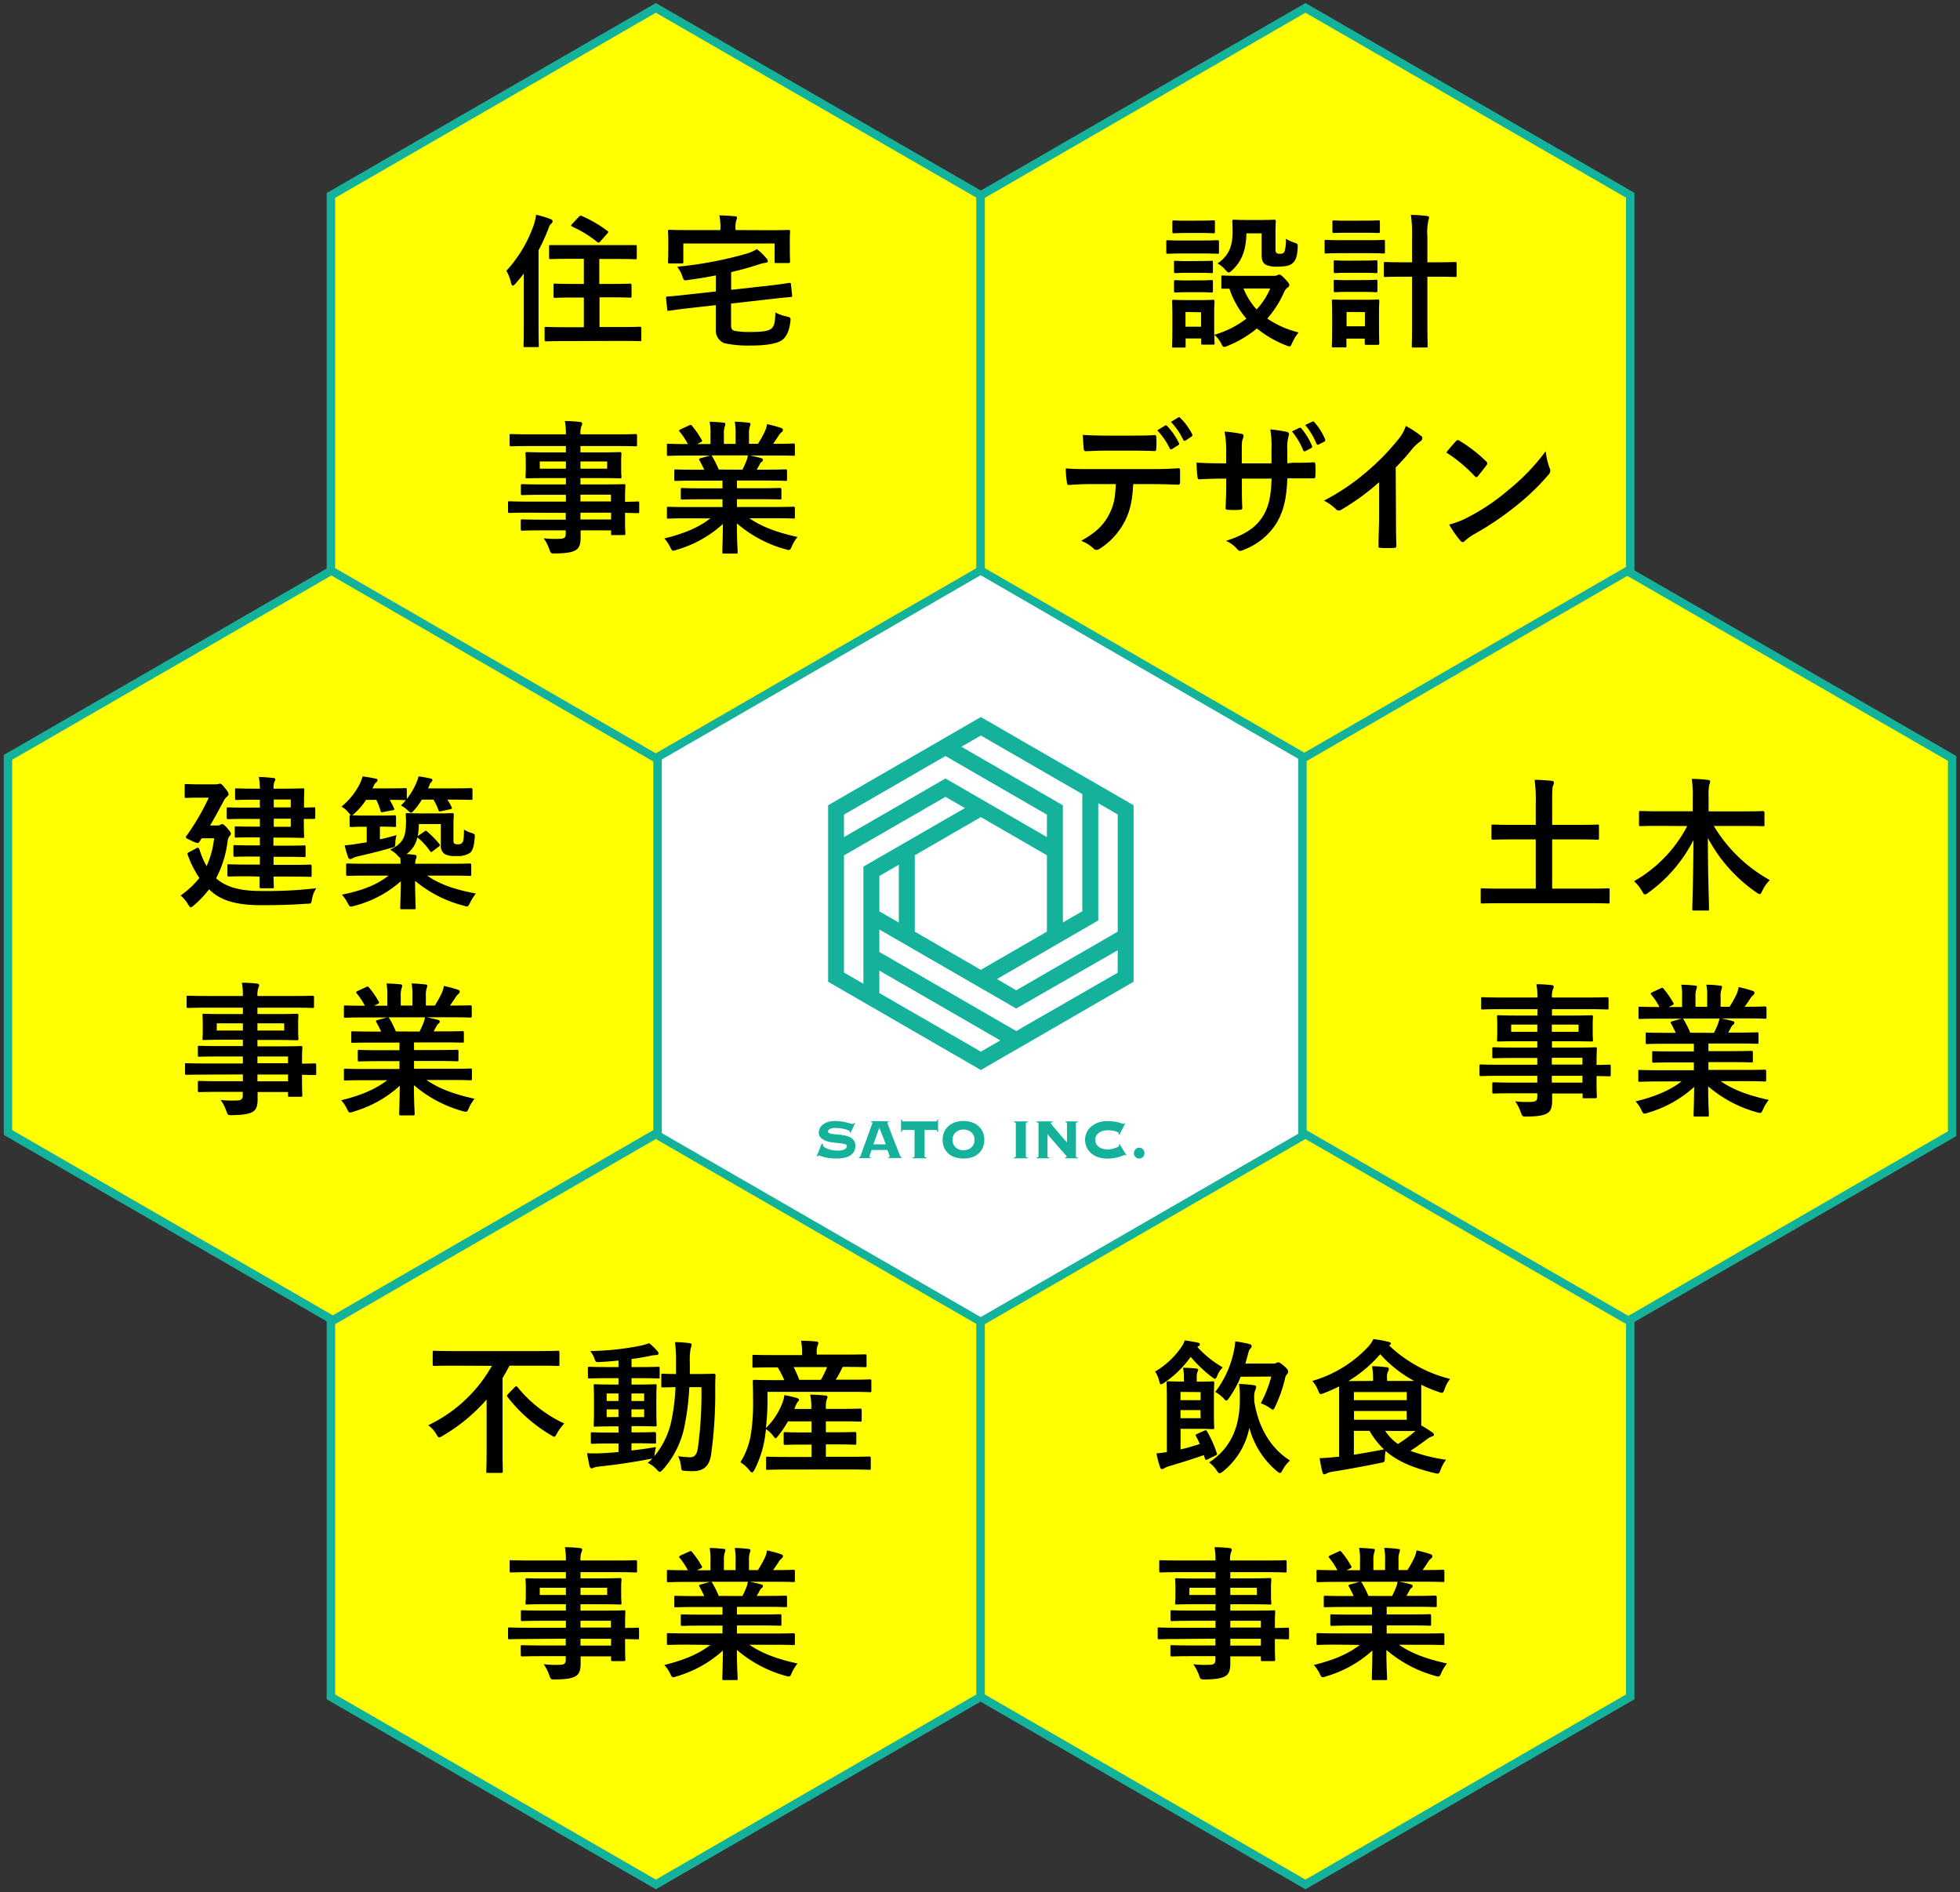 <svg xmlns="http://www.w3.org/2000/svg" width="462" height="446" viewBox="0 0 462 446"><rect x="0" y="0" width="462" height="446" fill="#333333" stroke="none"/><defs><style>.cls-1{fill:#fff;}.cls-2{fill:#ff0;}.cls-3{fill:#15b29b;}.cls-4{fill:none;}</style></defs><g id="レイヤー_2" data-name="レイヤー 2"><g id="テキスト"><rect class="cls-1" x="129.83" y="116.53" width="212.95" height="221.14"/><polygon class="cls-2" points="78.44 134.3 1.88 178.5 1.88 266.91 78.44 311.11 155.01 266.91 155.01 178.46 78.44 134.3"/><path class="cls-3" d="M78.45,312.25.89,267.48V177.93l77.56-44.77L156,177.89v89.59ZM2.87,266.34,78.45,310,154,266.34V179L78.45,135.44,2.87,179.07Z"/><path d="M51.11,207.17C53.32,209,56.35,210,61.62,210a102.45,102.45,0,0,0,12.93-.65,6.79,6.79,0,0,0-1,2.49C73.36,213,73.36,213,72.3,213c-3.4.24-6.32.34-10.71.34-4.18,0-8.64-.51-11.63-3.13a4.94,4.94,0,0,1-.68-.61,24.7,24.7,0,0,1-3.58,3.78c-.37.3-.57.47-.74.47s-.34-.23-.62-.68a8.13,8.13,0,0,0-1.76-2.11A21.83,21.83,0,0,0,47,206.94a24.08,24.08,0,0,1-2.66-5.21c-.23-.54-.23-.65.21-.88l1.67-.89c.57-.3.61-.17.85.41a18.64,18.64,0,0,0,1.63,3.78,22,22,0,0,0,1.77-6.57H47.54l-.54.82c-.14.2-.24.3-.41.3a5,5,0,0,1-1.43-.54c-1-.48-1.36-.61-1.36-.82a.77.77,0,0,1,.2-.4A55.28,55.28,0,0,0,49.21,188H47c-2.21,0-2.89.07-3.09.07s-.38,0-.38-.37V185.2c0-.37,0-.41.38-.41s.88.07,3.09.07h3.71a3.13,3.13,0,0,0,.75-.07,1.89,1.89,0,0,1,.41-.1c.2,0,.44.14,1.12,1s.88,1.15.88,1.46-.13.41-.34.58a3.31,3.31,0,0,0-.91,1.26c-.79,1.43-1.81,3.4-3.1,5.57h1.63a1.35,1.35,0,0,0,.79-.17c.2-.1.27-.17.44-.17s.54.21,1.22,1,.82,1,.82,1.23-.1.4-.38.68a2.47,2.47,0,0,0-.4,1.19A25.08,25.08,0,0,1,50.94,207Zm7.42-.64c-3.23,0-4.36.06-4.56.06s-.37,0-.37-.4v-2.08c0-.37,0-.41.37-.41s1.33.07,4.56.07h2.72v-1.9h-1.5c-3.06,0-4.15.07-4.35.07s-.38,0-.38-.38v-2c0-.34,0-.38.38-.38s1.29.07,4.35.07h1.5v-1.9H59.41c-2.65,0-3.5.07-3.71.07s-.37,0-.37-.38v-1.9c0-.34,0-.38.37-.38s1.06.07,3.71.07h1.84V193H58.19c-3.13,0-4.19.06-4.39.06s-.37,0-.37-.4v-2c0-.34,0-.37.37-.37s1.26.06,4.39.06h3.06v-1.87H60c-3,0-4,.07-4.22.07s-.37,0-.37-.37v-2c0-.34,0-.37.37-.37s1.19.07,4.22.07h1.26a18.74,18.74,0,0,0-.24-2.76,33.16,33.16,0,0,1,3.33.24c.34,0,.55.14.55.34a1.18,1.18,0,0,1-.21.55,3.43,3.43,0,0,0-.2,1.63h2c3.13,0,4.63-.07,4.83-.07.38,0,.41,0,.41.37s-.07,1.23-.07,3.37v.78c1.06,0,2.11-.06,2.28-.06.34,0,.37,0,.37.37v2c0,.34,0,.37-.37.37L71.62,193v.81c0,2.15.07,3.13.07,3.3,0,.34,0,.38-.41.38-.2,0-1.7-.07-4.83-.07h-2v1.9h2.86c3.06,0,4.11-.07,4.32-.07.37,0,.4,0,.4.38v2c0,.34,0,.38-.4.38-.21,0-1.26-.07-4.32-.07H64.48v1.9h4c3.27,0,4.39-.07,4.59-.07s.38,0,.38.41v2.08c0,.37,0,.4-.38.4s-1.32-.06-4.59-.06h-4c0,1.49.07,2.21.07,2.34,0,.38,0,.41-.38.41H61.59c-.38,0-.41,0-.41-.41,0-.06,0-.85,0-2.34Zm6-18.1v1.87h4v-1.87Zm4,4.53h-4v1.9h4Z"/><path d="M82.4,192.48c0-.31,0-.37.34-.37a2.66,2.66,0,0,1-.61-.62,5.93,5.93,0,0,0-1.63-1.39,16.57,16.57,0,0,0,4.39-5.51,9.29,9.29,0,0,0,.57-1.6,29.85,29.85,0,0,1,3,.51c.34,0,.51.14.51.41s-.1.31-.31.48a1.92,1.92,0,0,0-.54.78c-.1.24-.24.44-.34.64h3.74c2.86,0,3.74-.06,4-.06s.37,0,.37.4v2.15a16.12,16.12,0,0,0,2.18-3.64,9.58,9.58,0,0,0,.58-1.67,22.78,22.78,0,0,1,2.75.48c.38.06.51.13.51.37a.6.6,0,0,1-.24.48,1.66,1.66,0,0,0-.47.85l-.31.64h5.2c3.47,0,4.7-.06,4.9-.06s.38,0,.38.4v2c0,.34,0,.37-.38.37s-1.43-.06-4.9-.06h-.64a11.93,11.93,0,0,1,1,1.77c.14.3.11.4-.34.51l-2.1.44c-.48.1-.55.07-.68-.27a12.41,12.41,0,0,0-1.16-2.45H99.44A17.34,17.34,0,0,1,97.57,191c-.34.37-.51.54-.68.54s-.41-.2-.85-.61a6.3,6.3,0,0,0-1.53-1.09c.41-.4.78-.81,1.16-1.26H95.5c-.21,0-1.06-.06-3.64-.06.37.61.68,1.26,1,1.94.17.34.1.44-.34.51l-2.11.4c-.51.11-.61.11-.71-.27a14.93,14.93,0,0,0-1-2.58H86.28a15.21,15.21,0,0,1-2.62,3.09,2.48,2.48,0,0,1-.68.55c.37,0,1.23.06,3.1.06h3.64c2.31,0,3.06-.06,3.26-.06s.37,0,.37.37v2c0,.34,0,.37-.37.37s-1-.07-3.26-.07h-.17v3c1.22-.27,2.51-.61,3.91-1a9.1,9.1,0,0,0-.28,1.67c0,1.12,0,1.12-1.08,1.36-2.79.81-5.21,1.39-7.86,2a3.92,3.92,0,0,0-1.12.41,1.07,1.07,0,0,1-.58.2c-.21,0-.38-.13-.48-.44a19.73,19.73,0,0,1-.81-2.79c1.12-.1,2-.2,3.19-.41l2-.3v-3.68h-.34c-2.35,0-3.07.07-3.27.07-.37,0-.41,0-.41-.37ZM100,196c.17-.13.27-.2.37-.2s.17.07.34.2a22.81,22.81,0,0,1,2.83,2.89c.24.31.2.38-.17.68L102,200.61c-.17.13-.27.2-.38.2s-.13-.07-.27-.24a15.58,15.58,0,0,0-2.72-3,.49.49,0,0,1-.24-.27,6.46,6.46,0,0,1-2.58,4c.64,0,1.26.11,1.9.17.31,0,.48.21.48.41a1.66,1.66,0,0,1-.17.61,3.27,3.27,0,0,0-.14,1.09h8.47c3.1,0,4.15-.07,4.35-.07s.38,0,.38.34v2.21c0,.34,0,.38-.38.38s-1.25-.07-4.35-.07H100.7c2.82,2,6.39,3.27,11.46,4.22a13.09,13.09,0,0,0-1.36,2.18c-.51,1-.51,1-1.53.68a29,29,0,0,1-11.43-5.85c0,3.43.14,5.74.14,6.32,0,.34,0,.38-.37.38H94.68c-.31,0-.34,0-.34-.38,0-.58.1-2.72.14-6.22a26.42,26.42,0,0,1-11,5.81c-1,.28-1,.28-1.56-.71a8.88,8.88,0,0,0-1.33-1.94c4.9-1,8.16-2.28,11-4.49H86.31c-3.09,0-4.15.07-4.35.07s-.37,0-.37-.38v-2.21c0-.3,0-.34.37-.34s1.26.07,4.35.07h8.1a10.06,10.06,0,0,0-.07-1.43c-.17,0-.34-.23-.68-.57a5.12,5.12,0,0,0-1.73-1.3c3.09-1.56,3.77-2.85,3.77-6.83,0-.75-.07-1.19-.07-1.43s0-.38.38-.38.95.07,3.33.07h3.84c2.42,0,3.17-.07,3.4-.07s.38,0,.38.38-.07,1-.07,2.55v3c0,.74,0,1.08.17,1.22s.41.2.89.2a1.18,1.18,0,0,0,1.08-.47c.21-.27.31-.89.34-3a6.93,6.93,0,0,0,1.74.78c.88.31.85.34.78,1.19-.14,1.74-.37,2.76-1,3.44a4.88,4.88,0,0,1-3.3.81,5.06,5.06,0,0,1-2.76-.44,2.35,2.35,0,0,1-.92-2.14v-4.93H98.73a18.24,18.24,0,0,1-.27,2.89,2,2,0,0,1,.27-.24Z"/><path d="M48.13,253.27c-3,0-4,.06-4.18.06s-.34,0-.34-.37v-2c0-.34,0-.37.34-.37s1.22.06,4.18.06h9.12V249H51.64c-3.3,0-4.42.06-4.63.06s-.37,0-.37-.34v-1.87c0-.34,0-.37.37-.37s1.33.07,4.63.07h5.61v-1.5H52.86c-3.33,0-4.52.07-4.73.07-.37,0-.4,0-.4-.41,0-.2.06-.65.06-1.77v-1.84c0-1.12-.06-1.56-.06-1.76,0-.38,0-.41.4-.41.21,0,1.4.07,4.73.07h4.39v-1.5H48.68c-3.06,0-4.12.07-4.32.07s-.38,0-.38-.38v-2.14c0-.34,0-.37.38-.37s1.26.06,4.32.06h8.57a16.14,16.14,0,0,0-.24-3.12c1.26,0,2.35.06,3.54.2.3,0,.54.17.54.37a1.31,1.31,0,0,1-.2.65,5.1,5.1,0,0,0-.21,1.9h8.64c3.06,0,4.12-.06,4.32-.06s.38,0,.38.37v2.14c0,.34,0,.38-.38.38s-1.26-.07-4.32-.07H60.68V239h4.53c3.33,0,4.52-.07,4.76-.07s.37,0,.37.41c0,.2-.06.64-.06,1.76V243c0,1.12.06,1.57.06,1.77,0,.37,0,.41-.37.41s-1.43-.07-4.76-.07H60.68v1.5h5.51c3.34,0,4.53-.07,4.7-.07.34,0,.37,0,.37.37s-.07,1-.07,3v.78c2,0,2.79-.06,3-.06s.34,0,.34.37v2c0,.34,0,.37-.34.37s-1,0-3-.06V255c0,2,.07,2.93.07,3.13s0,.37-.37.37H68.27c-.34,0-.38,0-.38-.37v-.75H60.72c0,.61,0,1.19,0,1.7,0,1.57-.3,2.49-1.22,3s-2.35.71-4.8.75c-1,0-1,0-1.36-1a10.87,10.87,0,0,0-1.32-2.58,23.1,23.1,0,0,0,3.43.13c1.46,0,1.77-.27,1.77-1.26v-.78H51.67c-3.33,0-4.45.07-4.66.07s-.37,0-.37-.41v-1.83c0-.38,0-.41.37-.41s1.33.07,4.66.07h5.58v-1.6Zm9.12-10.38v-1.7H51.09v1.7Zm9.73-1.7h-6.3v1.7H67ZM60.68,249v1.59h7.21V249Zm7.21,5.85v-1.6H60.68v1.6Z"/><path d="M85.76,254.59c-3.06,0-4.08.07-4.29.07-.37,0-.41,0-.41-.37v-2c0-.37,0-.41.41-.41.21,0,1.23.07,4.29.07h8.4V250.1h-4.8c-3.3,0-4.49.07-4.69.07s-.34,0-.34-.37v-1.94c0-.38,0-.41.34-.41s1.39.07,4.69.07h4.8v-1.8h-6.4c-3.26,0-4.35.06-4.55.06-.38,0-.41,0-.41-.34v-2c0-.34,0-.38.41-.38.2,0,1.29.07,4.55.07h2.08c-.38-.82-.72-1.5-1.09-2.14-.17-.31-.2-.44.24-.58l2.21-.61H85.76c-3.06,0-4.08.07-4.29.07-.37,0-.41,0-.41-.38v-2.11c0-.37,0-.4.41-.4.21,0,1.23.06,4.29.06H86a15.7,15.7,0,0,0-1.93-2.92c-.21-.24-.14-.38.27-.58l2-.92c.34-.17.44-.13.65.14a20.78,20.78,0,0,1,2.28,3.3c.17.3.17.34-.28.58l-.81.4H91.3V234.8a13.6,13.6,0,0,0-.2-3c1.05,0,2.38.1,3.3.2.27,0,.4.14.4.31a1.79,1.79,0,0,1-.13.58,5.31,5.31,0,0,0-.21,1.87V237h2.76v-2.21a13.1,13.1,0,0,0-.21-3,30.63,30.63,0,0,1,3.27.24c.31,0,.44.13.44.3a1.83,1.83,0,0,1-.13.55,5.07,5.07,0,0,0-.21,1.87V237h2.11a24.06,24.06,0,0,0,1.56-2.79,6.26,6.26,0,0,0,.58-1.83,30.42,30.42,0,0,1,3.3.88c.31.1.44.27.44.44a.68.68,0,0,1-.34.58,3.85,3.85,0,0,0-.57.65c-.45.71-.92,1.39-1.4,2.07h.48c3.06,0,4.08-.06,4.28-.06s.38,0,.38.4v2.11c0,.34,0,.38-.38.38s-1.22-.07-4.28-.07h-6c.88.17,1.66.34,2.68.61.27.07.44.2.44.41a.59.59,0,0,1-.37.51,2.37,2.37,0,0,0-.48.71l-.61,1.09h2.21c3.27,0,4.36-.07,4.56-.07s.37,0,.37.38v2c0,.31,0,.34-.37.34s-1.29-.06-4.56-.06H97.59v1.8H103c3.33,0,4.49-.07,4.69-.07s.38,0,.38.41v1.94c0,.34,0,.37-.38.37s-1.36-.07-4.69-.07H97.59v1.84h9c3.06,0,4.08-.07,4.28-.07s.38,0,.38.41v2c0,.34,0,.37-.38.37s-1.22-.07-4.28-.07h-6.06c2.86,2,6.43,3.34,11.33,4.42a9.92,9.92,0,0,0-1.33,2.18c-.27.65-.41.89-.74.89a3.76,3.76,0,0,1-.79-.17,29.87,29.87,0,0,1-11.43-6.09c0,4,.17,6.15.17,6.73,0,.34,0,.38-.37.38H94.43c-.31,0-.34,0-.34-.38,0-.58.1-2.55.14-6.6A27.59,27.59,0,0,1,83.31,262a2.58,2.58,0,0,1-.78.21c-.31,0-.45-.24-.75-.89a8.15,8.15,0,0,0-1.36-2c4.52-1.12,8-2.52,10.85-4.73Zm13.13-11.46c.3-.58.57-1.16.91-2a6.63,6.63,0,0,0,.38-1.36H91.5c.11,0,.17.13.28.27a21.76,21.76,0,0,1,1.53,3.06Z"/><polygon class="cls-2" points="154.59 1.86 78.02 46.07 78.02 134.47 154.59 178.68 231.15 134.47 231.15 46.02 154.59 1.86"/><path class="cls-3" d="M154.59,179.82,77,135V45.5L154.59.72l77.55,44.73V135ZM79,133.9l75.58,43.64,75.57-43.64V46.59L154.59,3,79,46.64Z"/><path d="M123.47,64.47c-.61.81-1.29,1.63-2,2.41-.27.31-.48.45-.61.45s-.24-.17-.38-.58a10.08,10.08,0,0,0-1.12-2.93A30.9,30.9,0,0,0,125.82,53a11,11,0,0,0,.54-2.38,22.31,22.31,0,0,1,3.37,1c.38.17.51.27.51.51a.68.68,0,0,1-.34.61c-.24.17-.41.48-.71,1.36A46.58,46.58,0,0,1,126.94,59V76.27c0,3.33.07,5,.07,5.17,0,.34,0,.37-.34.37h-2.92c-.31,0-.34,0-.34-.37s.06-1.84.06-5.17Zm10,15.92c-3.33,0-4.52.06-4.72.06s-.38,0-.38-.4V77.43c0-.34,0-.38.38-.38s1.39.07,4.72.07h4.15v-7h-2.28c-3.16,0-4.25.07-4.45.07-.38,0-.41,0-.41-.38V67.22c0-.34,0-.37.41-.37.2,0,1.29.07,4.45.07h2.28V61h-3.19c-3.3,0-4.43.07-4.63.07s-.37,0-.37-.37V58.14c0-.37,0-.37.37-.37s1.33,0,4.63,0h10.64c3.27,0,4.42,0,4.63,0,.37,0,.4,0,.4.37v2.59c0,.34,0,.37-.4.37-.21,0-1.36-.07-4.63-.07h-3.81v5.89H144c3.2,0,4.28-.07,4.49-.07s.37,0,.37.37v2.55c0,.34,0,.38-.37.38s-1.29-.07-4.49-.07h-2.69v7h4.8c3.33,0,4.49-.07,4.69-.07s.37,0,.37.38v2.62c0,.37,0,.4-.37.4s-1.36-.06-4.69-.06Zm3-29.32a.52.52,0,0,1,.72-.14,29.14,29.14,0,0,1,5.91,3.44c.17.13.28.2.28.3a1.12,1.12,0,0,1-.24.38l-1.6,1.8c-.34.41-.48.41-.75.2a27.48,27.48,0,0,0-5.92-3.64c-.17-.1-.24-.17-.24-.27s.07-.2.24-.37Z"/><path d="M181.74,67.26c2.93-.34,3.92-.55,4.29-.58s.37,0,.41.34l.27,2.55c0,.34,0,.41-.34.44s-1.46.1-4.39.44l-9.66,1.09v4.93c0,1,.21,1.4,1,1.54a19.71,19.71,0,0,0,3.63.23c2.79,0,4.26-.23,4.9-.81s.85-1.43.92-3.78a10.89,10.89,0,0,0,2.69.95c.92.24.92.24.85,1.16-.27,2.35-1,3.71-2,4.42s-3.37,1.26-7.18,1.26a26.55,26.55,0,0,1-6.5-.58,3.3,3.3,0,0,1-1.9-3.33V71.92l-6.77.75c-2.93.37-3.81.51-4.25.57s-.41,0-.44-.37L157,70.28c0-.34,0-.37.38-.4s1.36-.07,4.28-.41l7.08-.78V64.91c-2.08.41-4.29.78-6.63,1.09-.92.14-.92.14-1.26-.85a7.22,7.22,0,0,0-1.23-2.28,91.11,91.11,0,0,0,16.26-3.06,10,10,0,0,0,2.52-1.09,14,14,0,0,1,2.24,2.14.94.94,0,0,1,.34.68c0,.21-.17.38-.58.41s-.85.17-1.36.31c-2.11.71-4.32,1.32-6.7,1.87v4.18Zm-.37-13c3.13,0,4.25-.07,4.49-.07s.37,0,.37.34-.06.82-.06,1.81V57.8c0,3.06.06,3.61.06,3.81s0,.38-.37.38H183c-.38,0-.41,0-.41-.38V57.39H161.07v4.29c0,.37,0,.41-.38.41h-2.86c-.34,0-.37,0-.37-.41,0-.2.07-.71.07-3.81V56.65c0-1.3-.07-1.91-.07-2.15s0-.34.37-.34,1.36.07,4.49.07h7.49V54a14.07,14.07,0,0,0-.24-3.23c1.26,0,2.45.1,3.64.2.34,0,.51.14.51.34a2.23,2.23,0,0,1-.17.65,5.4,5.4,0,0,0-.17,2v.27Z"/><path d="M124.27,120.83c-3,0-4,.07-4.18.07s-.34,0-.34-.37v-2c0-.34,0-.38.34-.38s1.23.07,4.18.07h9.12v-1.6h-5.61c-3.3,0-4.42.07-4.63.07s-.37,0-.37-.34v-1.87c0-.34,0-.37.37-.37s1.33.06,4.63.06h5.61v-1.49H129c-3.33,0-4.52.06-4.73.06-.37,0-.4,0-.4-.4,0-.21.06-.65.06-1.77v-1.84c0-1.12-.06-1.56-.06-1.77,0-.37,0-.41.4-.41.21,0,1.4.07,4.73.07h4.39v-1.49h-8.57c-3.06,0-4.12.06-4.32.06s-.38,0-.38-.37v-2.14c0-.34,0-.38.38-.38s1.26.07,4.32.07h8.57a16.25,16.25,0,0,0-.24-3.13c1.26,0,2.35.07,3.54.21.3,0,.54.17.54.37a1.38,1.38,0,0,1-.2.65,5.1,5.1,0,0,0-.21,1.9h8.64c3.06,0,4.12-.07,4.32-.07s.38,0,.38.38v2.14c0,.34,0,.37-.38.37s-1.26-.06-4.32-.06h-8.64v1.49h4.53c3.33,0,4.52-.07,4.76-.07s.37,0,.37.41c0,.21-.06.65-.06,1.77v1.84c0,1.12.06,1.56.06,1.77,0,.37,0,.4-.37.4s-1.43-.06-4.76-.06h-4.53v1.49h5.51c3.34,0,4.53-.06,4.7-.06.34,0,.37,0,.37.37s-.07,1-.07,3v.78c2,0,2.79-.07,3-.07s.34,0,.34.38v2c0,.34,0,.37-.34.37l-3-.07v1.74c0,2,.07,2.92.07,3.13s0,.37-.37.37h-2.62c-.34,0-.37,0-.37-.37V125h-7.18c0,.61,0,1.19,0,1.7,0,1.56-.3,2.48-1.22,3s-2.35.71-4.8.75c-1,0-1,0-1.36-1a11.12,11.12,0,0,0-1.32-2.59,23.1,23.1,0,0,0,3.43.14c1.46,0,1.77-.27,1.77-1.26V125h-5.58c-3.33,0-4.45.07-4.66.07s-.37,0-.37-.41v-1.84c0-.37,0-.41.37-.41s1.33.07,4.66.07h5.58v-1.6Zm9.12-10.37v-1.7h-6.16v1.7Zm9.73-1.7h-6.3v1.7h6.3Zm-6.3,7.82v1.6H144v-1.6Zm7.22,5.85v-1.6h-7.22v1.6Z"/><path d="M161.9,122.16c-3.06,0-4.08.07-4.29.07-.37,0-.41,0-.41-.38v-2c0-.38,0-.41.41-.41.21,0,1.23.07,4.29.07h8.4v-1.84h-4.8c-3.3,0-4.49.07-4.69.07s-.34,0-.34-.38v-1.93c0-.38,0-.41.34-.41s1.39.07,4.69.07h4.8v-1.81h-6.4c-3.26,0-4.35.07-4.55.07-.38,0-.41,0-.41-.34v-2c0-.34,0-.37.41-.37.2,0,1.29.07,4.55.07H166c-.38-.82-.72-1.5-1.09-2.14-.17-.31-.2-.45.24-.58l2.21-.62H161.9c-3.06,0-4.08.07-4.29.07-.37,0-.41,0-.41-.37V105c0-.37,0-.41.41-.41.21,0,1.23.07,4.29.07h.24a16.27,16.27,0,0,0-1.94-2.92c-.21-.24-.14-.38.27-.58l2-.92c.34-.17.44-.14.65.13a21.73,21.73,0,0,1,2.28,3.3c.17.31.17.34-.28.58l-.81.41h3.16v-2.24a13.55,13.55,0,0,0-.2-3c1,0,2.38.1,3.3.2.27,0,.4.14.4.31a1.68,1.68,0,0,1-.13.57,5.34,5.34,0,0,0-.21,1.88v2.24h2.76V102.4a13.7,13.7,0,0,0-.2-3c1,0,2.34.1,3.26.23.31,0,.44.14.44.31a1.77,1.77,0,0,1-.13.54,5.1,5.1,0,0,0-.21,1.88v2.24h2.11a25.73,25.73,0,0,0,1.57-2.79,6.57,6.57,0,0,0,.57-1.84,28.19,28.19,0,0,1,3.3.89c.31.1.44.27.44.44a.71.71,0,0,1-.33.58,3.22,3.22,0,0,0-.58.65c-.45.71-.92,1.39-1.4,2.07h.48c3.06,0,4.08-.07,4.28-.07s.38,0,.38.41v2.11c0,.34,0,.37-.38.37s-1.22-.07-4.28-.07h-6c.88.17,1.66.35,2.68.62.28.07.45.2.45.41a.61.61,0,0,1-.38.51,2.19,2.19,0,0,0-.47.71l-.62,1.09h2.21c3.27,0,4.36-.07,4.56-.07s.38,0,.38.37v2c0,.31,0,.34-.38.34s-1.29-.07-4.56-.07h-6.87v1.81h5.41c3.33,0,4.49-.07,4.69-.07s.38,0,.38.41v1.93c0,.34,0,.38-.38.38s-1.36-.07-4.69-.07h-5.41v1.84h9c3.06,0,4.08-.07,4.28-.07s.38,0,.38.41v2c0,.34,0,.38-.38.38s-1.22-.07-4.28-.07h-6.06c2.86,2,6.43,3.33,11.33,4.42a9.92,9.92,0,0,0-1.33,2.18c-.27.64-.4.88-.74.88a3.89,3.89,0,0,1-.79-.17,29.48,29.48,0,0,1-11.42-6.09c0,4.05.17,6.16.17,6.74,0,.34,0,.37-.38.37h-2.89c-.31,0-.34,0-.34-.37,0-.58.1-2.55.14-6.6a27.59,27.59,0,0,1-10.92,6.09,2.8,2.8,0,0,1-.78.2c-.31,0-.45-.24-.75-.88a8,8,0,0,0-1.36-2c4.52-1.12,8-2.52,10.85-4.73ZM175,110.7c.3-.58.57-1.16.91-2a6.57,6.57,0,0,0,.38-1.37h-8.67c.1,0,.17.14.27.28a21.76,21.76,0,0,1,1.53,3.06Z"/><polygon class="cls-2" points="307.71 1.86 231.15 46.07 231.15 134.47 307.71 178.68 384.27 134.47 384.27 46.02 307.71 1.86"/><path class="cls-3" d="M307.71,179.82,230.16,135V45.5L307.71.72l77.55,44.73V135ZM232.14,133.9l75.57,43.64,75.57-43.64V46.59L307.71,3,232.14,46.64Z"/><path d="M283.31,56.68c2.59,0,3.44-.07,3.64-.07s.38,0,.38.38V59.4c0,.37,0,.41-.38.41s-1.05-.07-3.64-.07h-4.42c-2.58,0-3.43.07-3.6.07-.34,0-.38,0-.38-.41V57c0-.34,0-.38.38-.38.17,0,1,.07,3.6.07Zm17,8.33a2,2,0,0,0,.75-.13,1.06,1.06,0,0,1,.51-.17c.24,0,.64.3,1.29,1,.78.81,1.05,1.19,1.05,1.43a.62.62,0,0,1-.37.61,2.45,2.45,0,0,0-.82,1,24.44,24.44,0,0,1-4,6.33,22.62,22.62,0,0,0,7.38,3.27,11.19,11.19,0,0,0-1.47,2.38c-.3.64-.4.91-.68.91a3.23,3.23,0,0,1-.78-.23,25.46,25.46,0,0,1-6.9-4,25.76,25.76,0,0,1-6.94,4.12,2,2,0,0,1-.78.23c-.28,0-.41-.23-.72-.85a6.58,6.58,0,0,0-1.6-2c0,1.36.07,1.8.07,1.94,0,.34,0,.37-.37.37h-2.42c-.34,0-.37,0-.37-.37V79.77h-3.67v1.77c0,.34,0,.38-.38.38h-2.41c-.38,0-.41,0-.41-.38s.07-1,.07-5.13V74.23c0-2.14-.07-3-.07-3.2s0-.37.41-.37c.2,0,.91.07,3.09.07h3c2.21,0,2.89-.07,3.13-.07s.37,0,.37.37-.07,1-.07,2.62v5.27a23.1,23.1,0,0,0,7.59-3.81,21.2,21.2,0,0,1-4-7.07c-1,0-1.42,0-1.53,0-.34,0-.37,0-.37-.4V65.28c0-.3,0-.34.37-.34s1.19.07,4.15.07ZM282.9,52c2.21,0,2.86-.07,3.07-.07.37,0,.4,0,.4.38V54.6c0,.34,0,.38-.4.38-.21,0-.86-.07-3.07-.07h-3.09c-2.21,0-2.89.07-3.1.07s-.37,0-.37-.38V52.33c0-.34,0-.38.37-.38s.89.07,3.1.07Zm-.27,9.52c2.08,0,2.69-.06,2.86-.06.37,0,.41,0,.41.34V64c0,.34,0,.37-.41.37-.17,0-.78-.07-2.86-.07H280c-2.08,0-2.69.07-2.9.07s-.37,0-.37-.37V61.82c0-.31,0-.34.37-.34s.82.06,2.9.06Zm0,4.56c2.08,0,2.69-.07,2.86-.07.37,0,.41,0,.41.38v2.17c0,.34,0,.38-.41.38-.17,0-.78-.07-2.86-.07H280c-2.08,0-2.69.07-2.9.07s-.37,0-.37-.38V66.41c0-.34,0-.38.37-.38s.82.07,2.9.07Zm-3.19,7.45V77h3.67v-3.4ZM293.79,55c-.07,4.29-1.29,6.74-3.34,8.68-.37.37-.61.54-.81.54s-.44-.2-.82-.65A7,7,0,0,0,287,62.09c2.28-1.57,3.54-3.57,3.54-7.42,0-1.53-.07-2.31-.07-2.51s0-.38.41-.38c.2,0,.82.07,3,.07h3.4c2.18,0,2.86-.07,3.06-.07s.38,0,.38.38-.07,1-.07,2.75v3.54c0,.54,0,.95.24,1.15s.41.21.95.21a1,1,0,0,0,.92-.48,9,9,0,0,0,.34-3.06,9.44,9.44,0,0,0,2,.92c.85.27.81.34.78,1.22-.1,2-.44,3-1.23,3.64-.57.55-1.66.79-3.47.79a5.91,5.91,0,0,1-2.89-.48c-.68-.44-.91-1.19-.91-2.35V55Zm-.68,13a16.3,16.3,0,0,0,3.09,4.93A16.65,16.65,0,0,0,299.4,68Z"/><path d="M322.47,56.61c2.58,0,3.43-.07,3.64-.07s.34,0,.34.38v2.41c0,.38,0,.41-.34.41s-1.06-.07-3.64-.07h-6.26c-2.58,0-3.43.07-3.6.07-.34,0-.38,0-.38-.41V56.92c0-.34,0-.38.38-.38.17,0,1,.07,3.6.07ZM325.05,76c0,3.94.07,4.69.07,4.9s0,.37-.37.37h-2.69c-.34,0-.37,0-.37-.37V79.81h-4.32v1.7c0,.34,0,.37-.38.37h-2.65c-.37,0-.41,0-.41-.37s.07-1,.07-5.1V74.16c0-2.14-.07-3-.07-3.2s0-.37.41-.37c.2,0,.92.07,3.1.07h4.18c2.18,0,2.89-.07,3.13-.07s.37,0,.37.37-.07,1-.07,2.62Zm-3.26-24c2.18,0,2.86-.07,3.06-.07.37,0,.41,0,.41.38v2.24c0,.34,0,.37-.41.37-.2,0-.88-.06-3.06-.06h-4.25c-2.21,0-2.89.06-3.1.06s-.37,0-.37-.37V52.33c0-.34,0-.38.37-.38s.89.07,3.1.07Zm-.38,9.42c2,0,2.66-.07,2.86-.07.38,0,.41,0,.41.38V64c0,.34,0,.37-.41.37-.2,0-.81-.07-2.86-.07h-3.77c-2.08,0-2.69.07-2.89.07s-.38,0-.38-.37V61.75c0-.34,0-.38.38-.38s.81.07,2.89.07Zm0,4.59c2,0,2.66-.07,2.86-.07.38,0,.41,0,.41.38v2.18c0,.34,0,.37-.41.37-.2,0-.81-.07-2.86-.07h-3.77c-2.08,0-2.69.07-2.89.07s-.38,0-.38-.37V66.34c0-.34,0-.38.38-.38s.81.07,2.89.07Zm-4,7.52v3.37h4.32V73.55ZM332.84,55.8a31.55,31.55,0,0,0-.27-5.14c1.29,0,2.62.1,3.74.24.34,0,.55.2.55.37a3.22,3.22,0,0,1-.17.68,13.13,13.13,0,0,0-.24,3.78v6.09h2.17c3.1,0,4.15-.07,4.32-.07.38,0,.41,0,.41.41v2.75c0,.34,0,.37-.41.37-.17,0-1.22-.06-4.32-.06h-2.17V75.49c0,3.84.07,5.78.07,6,0,.37,0,.41-.34.41h-3.07c-.3,0-.33,0-.33-.41,0-.17.06-2.11.06-5.92V65.22h-1.9c-3.1,0-4.15.06-4.36.06-.37,0-.4,0-.4-.37V62.16c0-.38,0-.41.4-.41.21,0,1.26.07,4.36.07h1.9Z"/><path d="M267.11,114.1c-.2,3.81-.66,6.09-1.93,8.67a16.84,16.84,0,0,1-5.75,6.43,1.91,1.91,0,0,1-1,.41.94.94,0,0,1-.68-.34,8.5,8.5,0,0,0-2.91-1.8c3.2-1.81,5.13-3.47,6.5-6.06,1.21-2.24,1.53-4.08,1.67-7.31h-6.21c-1.63,0-3.23.1-4.9.2-.29,0-.39-.2-.42-.64a21.87,21.87,0,0,1-.26-3.27c1.83.17,3.65.17,5.55.17h14.66c2.55,0,4.44-.07,6.37-.2.32,0,.36.2.36.68s0,2.17,0,2.62-.2.58-.49.58c-1.7-.07-3.95-.14-6.21-.14Zm-6.47-7.89c-1.5,0-2.81.07-4.63.13-.43,0-.53-.17-.56-.57-.1-.82-.13-2-.23-3.27,2.29.14,4,.17,5.42.17h6c1.83,0,3.89,0,5.52-.13.33,0,.39.2.39.64a14.67,14.67,0,0,1,0,2.48c0,.48-.06.65-.42.65-1.77-.07-3.69-.1-5.49-.1Zm14-5.92c.17-.1.3-.07.46.1a16.16,16.16,0,0,1,2.78,4,.37.37,0,0,1-.17.54l-1.47.92c-.23.14-.39.07-.52-.17a16.44,16.44,0,0,0-2.94-4.25Zm3.1-1.9c.2-.14.3-.07.46.1A15,15,0,0,1,281,102.3a.42.42,0,0,1-.17.61l-1.37.92a.35.35,0,0,1-.55-.17A16.33,16.33,0,0,0,276,99.44Z"/><path d="M304.66,109.07c1.6,0,3.43,0,4.93-.11.39,0,.42.17.46.55a20,20,0,0,1,0,2.68c0,.45-.1.58-.56.55-1.11,0-3.1,0-4.7,0h-1.34c-.2,4.87-.91,7.73-2.51,10.48a15.61,15.61,0,0,1-7.71,6.33,2.74,2.74,0,0,1-.91.3c-.2,0-.36-.1-.63-.37a7.41,7.41,0,0,0-2.71-2c4.64-1.5,7.16-3.23,8.82-6,1.27-2.18,1.8-4.53,1.93-8.68h-7v1.23c0,2,0,3.84.1,5.64,0,.38-.2.45-.55.48a18.83,18.83,0,0,1-2.81,0c-.43,0-.62-.1-.59-.48.1-1.76.16-3.43.16-5.57v-1.3h-1c-1.76,0-4.37.11-5.38.17-.27,0-.36-.2-.4-.64-.13-.72-.16-1.91-.23-3.3,1.38.1,3.5.17,6,.17h1v-2.48a24.32,24.32,0,0,0-.39-5,31.12,31.12,0,0,1,4,.54c.36.07.49.24.49.48a2.29,2.29,0,0,1-.19.71c-.23.61-.23,1-.23,3.27v2.48h7l0-3.33a22.89,22.89,0,0,0-.29-4.66,29.63,29.63,0,0,1,3.82.57c.46.11.59.28.59.55a2.14,2.14,0,0,1-.13.61,9.7,9.7,0,0,0-.26,3v3.24Zm1.63-8.24a.36.36,0,0,1,.46.14,15.92,15.92,0,0,1,2.51,4.12c.1.23.07.37-.19.51l-1.34.71c-.26.14-.43.07-.56-.2a16.52,16.52,0,0,0-2.64-4.43Zm3.07-1.46c.2-.1.29-.07.46.14a14.29,14.29,0,0,1,2.51,4,.39.39,0,0,1-.19.58l-1.31.68c-.29.13-.42,0-.52-.17a16.44,16.44,0,0,0-2.65-4.43Z"/><path d="M329.05,121.48c0,2.35,0,4.35.1,7.07,0,.45-.13.58-.49.58a25.49,25.49,0,0,1-3.27,0c-.36,0-.49-.13-.45-.54,0-2.45.13-4.66.13-7v-7.93a56.8,56.8,0,0,1-9,6.53.94.94,0,0,1-.49.14.9.9,0,0,1-.69-.34,11.86,11.86,0,0,0-2.81-2,52.37,52.37,0,0,0,10.29-7,53.5,53.5,0,0,0,6.95-7.11,9.92,9.92,0,0,0,2.06-3.5,28.25,28.25,0,0,1,3.63,2.38.62.62,0,0,1,.26.51,1,1,0,0,1-.46.75,10.43,10.43,0,0,0-2,1.87,53.44,53.44,0,0,1-3.82,4.28Z"/><path d="M343.17,104a.6.6,0,0,1,.46-.27.76.76,0,0,1,.42.17,33.48,33.48,0,0,1,6.24,4.83c.2.2.29.34.29.47a.72.72,0,0,1-.19.44c-.49.68-1.57,2-2,2.55-.16.17-.26.28-.39.28s-.26-.11-.42-.28a35.33,35.33,0,0,0-6.66-5.54C341.6,105.73,342.55,104.68,343.17,104ZM346,121.92a48.22,48.22,0,0,0,9.41-6.32,50,50,0,0,0,8.94-9.26,15.61,15.61,0,0,0,.92,4,1.71,1.71,0,0,1,.16.65,1.67,1.67,0,0,1-.52,1,54.21,54.21,0,0,1-7.51,7.21,70.41,70.41,0,0,1-9.86,6.67,11.64,11.64,0,0,0-2.19,1.56.87.87,0,0,1-.59.34.81.81,0,0,1-.55-.37,23.62,23.62,0,0,1-2.62-3.78A18.75,18.75,0,0,0,346,121.92Z"/><polygon class="cls-2" points="383.56 134.59 306.99 178.8 306.99 267.2 383.56 311.41 460.12 267.2 460.12 178.75 383.56 134.59"/><path class="cls-3" d="M383.56,312.55,306,267.77V178.23l77.56-44.78,77.55,44.73v89.59ZM308,266.63l75.58,43.64,75.57-43.64V179.32l-75.57-43.59L308,179.37Z"/><path d="M353.62,212.88c-3,0-4.05.06-4.26.06s-.34,0-.34-.37v-2.82c0-.34,0-.38.34-.38s1.23.07,4.26.07H362v-11.6h-5.41c-3.33,0-4.46.07-4.66.07s-.37,0-.37-.37v-2.83c0-.34,0-.37.37-.37s1.33.07,4.66.07H362v-5.27a35,35,0,0,0-.27-5.34c1.25,0,2.78.1,4,.23.31,0,.55.17.55.41a1.79,1.79,0,0,1-.21.75c-.17.41-.2,1.16-.2,3.88v5.34h6c3.3,0,4.42-.07,4.62-.07.38,0,.41,0,.41.37v2.83c0,.34,0,.37-.41.37-.2,0-1.32-.07-4.62-.07h-6v11.6h8.95c3,0,4-.07,4.25-.07s.34,0,.34.38v2.82c0,.34,0,.37-.34.37s-1.23-.06-4.25-.06Z"/><path d="M391.11,194.65c-3.1,0-4.15.06-4.36.06-.37,0-.41,0-.41-.4v-2.76c0-.37,0-.41.41-.41.21,0,1.26.07,4.36.07H399V188a25,25,0,0,0-.23-4.42c1.29,0,2.61.1,3.8.24.31,0,.55.17.55.34a3.69,3.69,0,0,1-.24.88,14.4,14.4,0,0,0-.14,2.86v3.33h8.44c3.09,0,4.15-.07,4.35-.07s.38,0,.38.41v2.76c0,.37,0,.4-.38.4s-1.26-.06-4.35-.06h-7.21a35.35,35.35,0,0,0,13.2,12.75,8.94,8.94,0,0,0-1.74,2.48c-.27.55-.41.82-.65.82a1.39,1.39,0,0,1-.71-.34,36,36,0,0,1-11.5-12.89c0,8.91.28,15.44.28,16.77,0,.3,0,.34-.41.34h-3.13c-.37,0-.41,0-.41-.34,0-1.3.24-7.55.27-16.26a34.67,34.67,0,0,1-10.71,12.45,1.44,1.44,0,0,1-.75.37c-.2,0-.34-.24-.64-.75a8.91,8.91,0,0,0-1.91-2.38,32,32,0,0,0,12.55-13Z"/><path d="M353.24,253.56c-3,0-4,.07-4.18.07s-.34,0-.34-.37v-2c0-.34,0-.38.34-.38s1.22.07,4.18.07h9.12v-1.6h-5.61c-3.3,0-4.42.07-4.63.07s-.37,0-.37-.34v-1.87c0-.34,0-.38.37-.38s1.33.07,4.63.07h5.61v-1.49H358c-3.33,0-4.52.06-4.73.06-.37,0-.4,0-.4-.4,0-.21.06-.65.06-1.77v-1.84c0-1.12-.06-1.56-.06-1.77,0-.37,0-.41.4-.41.21,0,1.4.07,4.73.07h4.39v-1.5h-8.57c-3.06,0-4.12.07-4.32.07s-.38,0-.38-.37v-2.14c0-.34,0-.38.38-.38s1.26.07,4.32.07h8.57a16.25,16.25,0,0,0-.24-3.13c1.26,0,2.35.07,3.54.21.3,0,.54.16.54.37a1.38,1.38,0,0,1-.2.65,5.1,5.1,0,0,0-.21,1.9h8.64c3.06,0,4.12-.07,4.32-.07s.38,0,.38.38v2.14c0,.34,0,.37-.38.37s-1.26-.07-4.32-.07h-8.64v1.5h4.53c3.33,0,4.52-.07,4.76-.07s.37,0,.37.41c0,.21-.06.65-.06,1.77v1.84c0,1.12.06,1.56.06,1.77,0,.37,0,.4-.37.4s-1.43-.06-4.76-.06h-4.53v1.49h5.51c3.34,0,4.53-.07,4.7-.07.34,0,.37,0,.37.38s-.07,1-.07,3v.78c2,0,2.79-.07,3-.07s.34,0,.34.38v2c0,.34,0,.37-.34.37l-3-.07v1.74c0,2,.07,2.92.07,3.13s0,.37-.37.37h-2.62c-.34,0-.37,0-.37-.37v-.75h-7.18c0,.61,0,1.19,0,1.7,0,1.56-.3,2.48-1.22,3s-2.35.71-4.8.74c-1,0-1,0-1.36-1a11.12,11.12,0,0,0-1.32-2.59,23.1,23.1,0,0,0,3.43.14c1.46,0,1.77-.27,1.77-1.26v-.78h-5.58c-3.33,0-4.45.07-4.66.07s-.37,0-.37-.41V255.5c0-.37,0-.41.37-.41s1.33.07,4.66.07h5.58v-1.6Zm9.12-10.37v-1.7H356.2v1.7Zm9.73-1.7h-6.3v1.7h6.3Zm-6.3,7.82v1.6H373v-1.6Zm7.22,5.85v-1.6h-7.22v1.6Z"/><path d="M390.87,254.89c-3.06,0-4.08.07-4.29.07-.37,0-.41,0-.41-.38v-2c0-.38,0-.41.41-.41.21,0,1.23.07,4.29.07h8.4V250.4h-4.8c-3.3,0-4.49.07-4.69.07s-.34,0-.34-.38v-1.94c0-.37,0-.4.34-.4s1.39.06,4.69.06h4.8V246h-6.4c-3.26,0-4.35.07-4.55.07-.38,0-.41,0-.41-.34v-2c0-.34,0-.37.41-.37.2,0,1.29.07,4.55.07H395c-.38-.82-.72-1.5-1.09-2.15-.17-.3-.2-.44.24-.57l2.21-.62h-5.44c-3.06,0-4.08.07-4.29.07-.37,0-.41,0-.41-.37v-2.11c0-.38,0-.41.41-.41.21,0,1.23.07,4.29.07h.24a16.71,16.71,0,0,0-1.94-2.93c-.21-.23-.14-.37.27-.57l2-.92c.34-.17.44-.14.65.13a21.73,21.73,0,0,1,2.28,3.3c.17.31.17.34-.28.58l-.81.41h3.16v-2.25a13.5,13.5,0,0,0-.2-3c1.05,0,2.38.1,3.3.2.27,0,.4.14.4.31a1.68,1.68,0,0,1-.13.57,5.31,5.31,0,0,0-.21,1.87v2.25h2.76v-2.21a13.06,13.06,0,0,0-.21-3c1,0,2.35.1,3.27.23.31,0,.44.14.44.31a1.77,1.77,0,0,1-.13.54,5.07,5.07,0,0,0-.21,1.87v2.25h2.11a25.73,25.73,0,0,0,1.57-2.79,6.57,6.57,0,0,0,.57-1.84,28.19,28.19,0,0,1,3.3.89c.31.1.44.27.44.44a.69.69,0,0,1-.34.58,3.79,3.79,0,0,0-.57.64c-.45.72-.92,1.4-1.4,2.08h.48c3.06,0,4.08-.07,4.28-.07s.38,0,.38.41v2.11c0,.34,0,.37-.38.37s-1.22-.07-4.28-.07H405.7c.88.17,1.66.34,2.68.62.28.06.44.2.44.4a.57.57,0,0,1-.37.51,2.57,2.57,0,0,0-.48.72l-.61,1.09h2.21c3.27,0,4.36-.07,4.56-.07s.38,0,.38.37v2c0,.31,0,.34-.38.34s-1.29-.07-4.56-.07H402.7v1.8h5.41c3.33,0,4.49-.06,4.69-.06s.38,0,.38.4v1.94c0,.34,0,.38-.38.38s-1.36-.07-4.69-.07H402.7v1.84h8.95c3.06,0,4.08-.07,4.28-.07s.38,0,.38.41v2c0,.34,0,.38-.38.38s-1.22-.07-4.28-.07h-6.06c2.86,2,6.43,3.33,11.33,4.42a9.69,9.69,0,0,0-1.33,2.18c-.27.64-.4.88-.74.88a3.89,3.89,0,0,1-.79-.17,29.61,29.61,0,0,1-11.42-6.09c0,4.05.16,6.16.16,6.74,0,.34,0,.37-.37.37h-2.89c-.31,0-.34,0-.34-.37,0-.58.1-2.55.14-6.6a27.71,27.71,0,0,1-10.92,6.09,2.8,2.8,0,0,1-.78.2c-.31,0-.45-.24-.75-.88a8,8,0,0,0-1.36-2c4.52-1.13,8-2.52,10.85-4.73ZM404,243.43c.3-.58.57-1.16.91-2a6.27,6.27,0,0,0,.38-1.36h-8.68c.11,0,.17.14.28.28a21.76,21.76,0,0,1,1.53,3.06Z"/><polygon class="cls-2" points="154.59 267.32 78.02 311.52 78.02 399.93 154.59 444.14 231.15 399.93 231.15 311.48 154.59 267.32"/><path class="cls-3" d="M154.59,445.28,77,400.5V311l77.56-44.77,77.55,44.73V400.5ZM79,399.36,154.59,443l75.57-43.64V312.05l-75.57-43.59L79,312.09Z"/><path d="M106.69,321.87c-3.06,0-4.12.06-4.32.06s-.38,0-.38-.4v-2.76c0-.37,0-.41.38-.41s1.26.07,4.32.07h20.47c3.06,0,4.08-.07,4.32-.07s.38,0,.38.41v2.76c0,.37,0,.4-.38.4s-1.26-.06-4.32-.06h-7.07c-.51,1-1.06,2-1.63,2.92v17.07c0,3.13.06,4.7.06,4.9s0,.38-.37.38H115c-.34,0-.37,0-.37-.38s.07-1.77.07-4.9v-12a41.72,41.72,0,0,1-10.41,8.57,2.24,2.24,0,0,1-.75.34c-.24,0-.37-.21-.72-.78a7.1,7.1,0,0,0-1.87-2.08,34.09,34.09,0,0,0,15-14Zm14.66,5.06a.54.54,0,0,1,.34-.2c.1,0,.17.07.3.2a31.15,31.15,0,0,0,11,8.57,12.85,12.85,0,0,0-1.71,2.35c-.3.55-.44.78-.64.78s-.38-.17-.82-.41a36.43,36.43,0,0,1-10.17-8.94c-.24-.31-.2-.41.14-.75Z"/><path d="M148.84,341.86c1.84-.2,3.78-.47,5.78-.81a15.8,15.8,0,0,0-.3,1.56l-.1.61a19.2,19.2,0,0,0,3.87-7.61,47.23,47.23,0,0,0,1.13-8.68l-2.93.07c-.37,0-.41,0-.41-.37v-2.49c0-.34,0-.37.41-.37.17,0,1,.07,3.06.07,0-.89,0-1.77,0-2.72a34.27,34.27,0,0,0-.24-4.8c1.22,0,2.21.1,3.4.24.34,0,.51.17.51.37a2.42,2.42,0,0,1-.21.82,15.13,15.13,0,0,0-.2,3.47c0,.92,0,1.77,0,2.62h1.94c2.61,0,3.5-.07,3.7-.07s.41.07.41.41c-.07,1.15-.07,2.14-.07,3.23a104.66,104.66,0,0,1-1,15.58c-.45,2.55-1.7,3.74-4.32,3.74-.72,0-1.3,0-1.87-.07-.79-.07-.79-.07-.89-1.19a7.59,7.59,0,0,0-.68-2.28,18.22,18.22,0,0,0,2.82.27c1,0,1.6-.54,1.84-2.14a95.35,95.35,0,0,0,.85-14.39h-2.86a59.89,59.89,0,0,1-1.25,9.76,21.73,21.73,0,0,1-5,9.7c-.34.34-.54.51-.71.51s-.34-.17-.65-.48a6.32,6.32,0,0,0-2.18-1.63,13.63,13.63,0,0,0,1.09-1.06,2.35,2.35,0,0,1-.64.14c-3.61.72-8,1.36-11.87,1.77a5.69,5.69,0,0,0-1.26.24,1.39,1.39,0,0,1-.58.2c-.2,0-.37-.2-.48-.58-.2-.88-.4-2-.57-3a32.48,32.48,0,0,0,3.57,0c1.19-.07,2.48-.14,3.84-.28v-2h-2c-3,0-3.94.07-4.15.07s-.37,0-.37-.34v-2c0-.34,0-.38.37-.38s1.19.07,4.15.07h2v-1.46h-1.36c-2.89,0-3.88.07-4.08.07-.38,0-.41,0-.41-.38s.07-1,.07-2.82v-3.64c0-1.83-.07-2.62-.07-2.79,0-.34,0-.37.41-.37.2,0,1.19.07,4.08.07h1.36v-1.5h-2.52c-3.06,0-4.11.07-4.32.07s-.37,0-.37-.38v-2c0-.34,0-.38.37-.38s1.26.07,4.32.07h2.52v-1.53c-1.46.14-2.92.27-4.39.34-.95.07-1,0-1.26-.75a6.6,6.6,0,0,0-1-1.83,65.39,65.39,0,0,0,12-1.3,12.84,12.84,0,0,0,1.87-.57,14.62,14.62,0,0,1,1.94,1.87.82.82,0,0,1,.27.61c0,.2-.27.34-.71.34a9,9,0,0,0-1.53.24c-1.36.27-2.72.51-4.12.68v1.9h2c3,0,4.09-.07,4.29-.07s.34,0,.34.38v2c0,.34,0,.38-.27.38s-1.33-.07-4.36-.07h-2v1.5h1.46c2.86,0,3.85-.07,4.09-.07s.37,0,.37.37c0,.17-.07,1-.07,2.79V333c0,1.8.07,2.62.07,2.82s0,.38-.37.38-1.23-.07-4.09-.07h-1.46v1.46h1.26c2.93,0,4-.07,4.15-.07s.37,0,.37.38v2c0,.31,0,.34-.37.34s-1.22-.07-4.15-.07h-1.26Zm-3.06-11.66v-1.77H143v1.77Zm0,3.77v-1.8H143V334Zm3.06-5.54v1.77h3v-1.77Zm3,3.74h-3V334h3Z"/><path d="M185.61,346.35c-3.3,0-4.42.07-4.63.07-.37,0-.41,0-.41-.41V343.7c0-.34,0-.37.41-.37.21,0,1.33.06,4.63.06h5.68v-2.92h-1.81c-3.12,0-4.18.07-4.38.07s-.38,0-.38-.38v-2.24c0-.34,0-.38.38-.38s1.26.07,4.38.07h1.81V335h-5.55a26.18,26.18,0,0,1-2.31,3.4c-.31.41-.48.58-.61.58s-.27-.17-.51-.48a7.23,7.23,0,0,0-1.74-1.67l-.3,2.15a24.92,24.92,0,0,1-2.42,7.41c-.27.44-.41.65-.58.65s-.3-.14-.54-.41a8.61,8.61,0,0,0-2.21-2A17.71,17.71,0,0,0,177,338a46.64,46.64,0,0,0,.51-7.72c0-3.13-.07-4.49-.07-4.69s0-.38.38-.38,1.33.07,4.52.07h2.52a23.49,23.49,0,0,0-1.53-3h-1c-3.27,0-4.36.06-4.56.06-.38,0-.41,0-.41-.37v-2.25c0-.37,0-.4.41-.4.2,0,1.29.06,4.56.06h6.73V319a14,14,0,0,0-.24-3c1.26,0,2.42.07,3.54.17.34,0,.54.17.54.34a1.63,1.63,0,0,1-.2.65,4.5,4.5,0,0,0-.17,1.76v.34h6.77c3.26,0,4.39-.06,4.59-.06s.37,0,.37.4v2.25c0,.34,0,.37-.37.37s-1.36-.06-4.63-.06h-.57a2.27,2.27,0,0,0-.34.57,21.58,21.58,0,0,1-1.36,2.45h3.57c3.19,0,4.28-.07,4.49-.07s.34,0,.34.38v2.24c0,.34,0,.38-.34.38s-1.33-.07-4.53-.07H180.91l0,2.14a55.85,55.85,0,0,1-.38,6.4,16.54,16.54,0,0,0,3.92-6,7.74,7.74,0,0,0,.44-1.77,22.3,22.3,0,0,1,3,.71c.4.14.44.27.44.41s-.1.27-.24.41a4.57,4.57,0,0,0-.65,1.22l-.2.51h4v-.37a13.38,13.38,0,0,0-.27-3c1.25,0,2.38.1,3.53.2.34,0,.55.17.55.34a1.78,1.78,0,0,1-.21.68,5.41,5.41,0,0,0-.17,1.77v.37h3.64c3.16,0,4.22-.07,4.42-.07s.38,0,.38.38v2.31c0,.34,0,.38-.38.38s-1.26-.07-4.42-.07h-3.64v2.58h2.42c3.13,0,4.18-.07,4.38-.07s.38,0,.38.38v2.24c0,.34,0,.38-.38.38s-1.25-.07-4.38-.07h-2.42v2.92h5.55c3.3,0,4.45-.06,4.66-.06s.37,0,.37.37V346c0,.38,0,.41-.37.41s-1.36-.07-4.66-.07Zm1.46-24.14a26.57,26.57,0,0,1,1.33,3h5.1a24.53,24.53,0,0,0,1.46-3Z"/><path d="M124.28,386.29c-3,0-4,.07-4.19.07s-.34,0-.34-.37v-2.05c0-.34,0-.37.34-.37s1.23.07,4.19.07h9.11V382h-5.61c-3.3,0-4.42.07-4.63.07s-.37,0-.37-.34V379.9c0-.34,0-.38.37-.38s1.33.07,4.63.07h5.61v-1.5H129c-3.33,0-4.52.07-4.72.07-.38,0-.41,0-.41-.41,0-.2.07-.64.07-1.76v-1.84c0-1.12-.07-1.57-.07-1.77,0-.37,0-.41.41-.41.2,0,1.39.07,4.72.07h4.39v-1.5h-8.57c-3.06,0-4.12.07-4.32.07s-.37,0-.37-.37v-2.15c0-.34,0-.37.37-.37s1.26.07,4.32.07h8.57a16.25,16.25,0,0,0-.24-3.13c1.26,0,2.35.07,3.54.2.31,0,.54.17.54.38a1.31,1.31,0,0,1-.2.64,5.28,5.28,0,0,0-.2,1.91h8.63c3.07,0,4.12-.07,4.32-.07s.38,0,.38.37v2.15c0,.34,0,.37-.38.37s-1.25-.07-4.32-.07h-8.63V372h4.52c3.33,0,4.52-.07,4.76-.07s.38,0,.38.41c0,.2-.07.65-.07,1.77V376c0,1.12.07,1.56.07,1.76,0,.38,0,.41-.38.41s-1.43-.07-4.76-.07h-4.52v1.5h5.51c3.33,0,4.52-.07,4.69-.07.34,0,.37,0,.37.38s-.06,1-.06,3v.78c2,0,2.78-.07,2.95-.07s.34,0,.34.37V386c0,.34,0,.37-.34.37l-2.95-.07V388c0,2,.06,2.92.06,3.12s0,.38-.37.38h-2.62c-.34,0-.37,0-.37-.38v-.74h-7.18c0,.61,0,1.19,0,1.7,0,1.56-.3,2.48-1.22,3s-2.35.72-4.8.75c-1,0-1,0-1.36-1a11.12,11.12,0,0,0-1.32-2.59,23.16,23.16,0,0,0,3.43.14c1.46,0,1.77-.27,1.77-1.26v-.78h-5.58c-3.33,0-4.45.06-4.66.06s-.37,0-.37-.4v-1.84c0-.37,0-.41.37-.41s1.33.07,4.66.07h5.58v-1.6Zm9.11-10.37v-1.7h-6.16v1.7Zm9.73-1.7h-6.29v1.7h6.29ZM136.83,382v1.6H144V382Zm7.21,5.85v-1.6h-7.21v1.6Z"/><path d="M161.9,387.62c-3.06,0-4.08.07-4.29.07-.37,0-.41,0-.41-.38v-2c0-.37,0-.4.41-.4.21,0,1.23.06,4.29.06h8.4v-1.83h-4.8c-3.3,0-4.49.07-4.69.07s-.34,0-.34-.38v-1.94c0-.37,0-.4.34-.4s1.39.06,4.69.06h4.8v-1.8h-6.39c-3.27,0-4.36.07-4.56.07-.38,0-.41,0-.41-.34v-2c0-.34,0-.37.41-.37.2,0,1.29.07,4.56.07H166a22.55,22.55,0,0,0-1.09-2.15c-.17-.3-.2-.44.24-.58l2.21-.61H161.9c-3.06,0-4.08.07-4.29.07-.37,0-.41,0-.41-.37v-2.11c0-.38,0-.41.41-.41.21,0,1.23.07,4.29.07h.24a16.71,16.71,0,0,0-1.94-2.93c-.21-.24-.14-.37.27-.58l2-.91c.34-.17.44-.14.65.13a20,20,0,0,1,2.28,3.3c.17.31.17.34-.27.58l-.82.41h3.16v-2.25a13.64,13.64,0,0,0-.2-3c1,0,2.38.11,3.3.21.27,0,.41.13.41.3a1.7,1.7,0,0,1-.14.58,5.43,5.43,0,0,0-.2,1.87v2.25h2.75v-2.21a13.84,13.84,0,0,0-.2-3c1,0,2.34.11,3.26.24.31,0,.44.14.44.31a1.52,1.52,0,0,1-.13.54,5.31,5.31,0,0,0-.21,1.87v2.25h2.11a26.71,26.71,0,0,0,1.57-2.79,6.57,6.57,0,0,0,.57-1.84,27.15,27.15,0,0,1,3.3.89c.31.1.45.27.45.44a.72.72,0,0,1-.34.58,3.17,3.17,0,0,0-.58.64c-.44.72-.92,1.4-1.4,2.08h.48c3.06,0,4.08-.07,4.29-.07s.37,0,.37.41v2.11c0,.34,0,.37-.37.37s-1.23-.07-4.29-.07h-6c.88.17,1.66.34,2.68.61.28.07.45.21.45.41a.58.58,0,0,1-.38.51,2.36,2.36,0,0,0-.47.72l-.62,1.09h2.21c3.27,0,4.36-.07,4.56-.07s.38,0,.38.37v2c0,.3,0,.34-.38.34s-1.29-.07-4.56-.07h-6.87v1.8h5.41c3.34,0,4.49-.06,4.7-.06s.37,0,.37.4v1.94c0,.34,0,.38-.37.38s-1.36-.07-4.7-.07h-5.41V385h9c3.06,0,4.08-.06,4.29-.06s.37,0,.37.4v2c0,.34,0,.38-.37.38s-1.23-.07-4.29-.07h-6.05c2.85,2,6.42,3.33,11.32,4.42a9.69,9.69,0,0,0-1.33,2.18c-.27.64-.4.88-.74.88a3.89,3.89,0,0,1-.79-.17,29.69,29.69,0,0,1-11.42-6.09c0,4.05.17,6.16.17,6.74,0,.34,0,.37-.38.37h-2.89c-.31,0-.34,0-.34-.37,0-.58.1-2.55.14-6.6a27.71,27.71,0,0,1-10.92,6.09,2.72,2.72,0,0,1-.78.2c-.31,0-.45-.24-.75-.88a8,8,0,0,0-1.36-2c4.52-1.13,8-2.52,10.85-4.73ZM175,376.16c.3-.58.57-1.16.92-2a7,7,0,0,0,.37-1.36h-8.67c.1,0,.17.14.27.27a21.92,21.92,0,0,1,1.53,3.07Z"/><polygon class="cls-2" points="307.71 267.32 231.15 311.52 231.15 399.93 307.71 444.14 384.27 399.93 384.27 311.48 307.71 267.32"/><path class="cls-3" d="M307.71,445.28,230.16,400.5V311l77.55-44.77,77.55,44.73V400.5Zm-75.57-45.92L307.71,443l75.57-43.64V312.05l-75.57-43.59-75.57,43.63Z"/><path d="M282.21,317.44a24.73,24.73,0,0,0,6,4.83,5.93,5.93,0,0,0-1.26,1.91c-.2.51-.34.78-.54.78s-.37-.14-.75-.41a31.78,31.78,0,0,1-5-4.76,24.37,24.37,0,0,1-6.26,6.12,1.45,1.45,0,0,1-.74.34c-.17,0-.28-.17-.38-.61a7.29,7.29,0,0,0-1-2.38,19.68,19.68,0,0,0,6.26-5.88,5.43,5.43,0,0,0,.71-1.47c1,.14,2.21.34,3,.51.38.07.58.21.58.41a.5.5,0,0,1-.37.48Zm1.63,19.77c.41-.18.51-.14.68.16a26.42,26.42,0,0,1,2.28,5.07c.14.34.1.41-.3.62l-1.81.88c-.47.24-.58.14-.68-.24a7.24,7.24,0,0,1-.24-.75c-2.61.92-5.13,1.7-8,2.55a6.79,6.79,0,0,0-1.29.51,1,1,0,0,1-.55.24c-.2,0-.37-.1-.47-.41a21.87,21.87,0,0,1-.86-3.3c.86-.06,1.64-.17,2.45-.3v-12c0-2.75-.06-4.08-.06-4.32s0-.37.37-.37,1.29.07,3.57.07h.14v-1a11.27,11.27,0,0,0-.21-2.25c1.06,0,2.11.07,3.1.17.3,0,.47.21.47.38a1,1,0,0,1-.2.47,3.75,3.75,0,0,0-.14,1.19v1.06h.85c1.88,0,2.69-.07,2.9-.07s.37,0,.37.37-.07,1.16-.07,3.3v4.08c0,2,.07,3,.07,3.17s0,.34-.37.34-1-.07-2.9-.07h-4.66v4.86c1.54-.37,3.1-.81,4.53-1.29-.27-.65-.58-1.26-.89-1.84-.17-.3-.13-.37.34-.57Zm-5.58-9.15V330H283v-1.9Zm4.7,4.28h-4.7v1.91H283Zm12.68-2.11c1,6.36,3.95,11.16,8.44,14a7.75,7.75,0,0,0-1.74,2.21c-.27.51-.4.71-.64.71s-.38-.14-.75-.44a19.87,19.87,0,0,1-6.46-10.21,17.55,17.55,0,0,1-6.19,10.28c-.38.27-.61.44-.82.44s-.41-.21-.71-.68a7.25,7.25,0,0,0-1.77-1.87c5.47-3.54,7.24-8.88,7.24-14.76a26.3,26.3,0,0,0-.17-3.74c1.19.06,2.28.13,3.47.3.38.07.55.17.55.38a1.55,1.55,0,0,1-.21.78,4.72,4.72,0,0,0-.24,2Zm-3.19-5.75a26,26,0,0,1-2.69,4.94c-.31.44-.48.68-.68.68s-.37-.21-.71-.58a9.17,9.17,0,0,0-1.91-1.46,23.75,23.75,0,0,0,4.32-9.36,15.32,15.32,0,0,0,.38-2.55,28.93,28.93,0,0,1,3.29.61c.38.11.58.24.58.48a.87.87,0,0,1-.34.65c-.24.23-.34.54-.58,1.49-.2.72-.37,1.4-.57,2h6.56a1.58,1.58,0,0,0,.71-.13,1.15,1.15,0,0,1,.48-.17c.27,0,.58.17,1.43.92s.92,1,.92,1.29a.85.85,0,0,1-.31.64,2,2,0,0,0-.41.89,33,33,0,0,1-2.34,6.7c-.24.48-.34.71-.55.71s-.34-.13-.71-.4a8.66,8.66,0,0,0-2.14-1.09,28.87,28.87,0,0,0,2.48-6.3Z"/><path d="M315.65,330.37c0-1.67,0-2.86,0-3.61a36.77,36.77,0,0,1-3.54,1.57,3.26,3.26,0,0,1-.78.24c-.27,0-.37-.24-.65-.89a6.85,6.85,0,0,0-1.36-2.21,29.06,29.06,0,0,0,13-7.86,7.12,7.12,0,0,0,1.4-2,25.67,25.67,0,0,1,3.57.65c.31.07.58.2.58.37s-.1.27-.34.41l-.1.07A32.17,32.17,0,0,0,341.81,325a7.81,7.81,0,0,0-1.29,2.38c-.24.65-.34.89-.62.89a2.45,2.45,0,0,1-.81-.21,29.64,29.64,0,0,1-4.08-1.7c0,.51,0,1.4,0,2.82v4.43c0,1.05,0,1.8,0,2.34,1,.58,1.8,1.09,2.58,1.64.24.17.41.34.41.54s-.21.37-.51.44a3.52,3.52,0,0,0-1.09.61c-1.16.85-2.28,1.7-3.95,2.76a40.39,40.39,0,0,0,8.41,2.11,9.15,9.15,0,0,0-1.3,2.38c-.37.95-.4,1-1.46.75-4.86-1.19-8.57-2.66-11.5-5.21a12.07,12.07,0,0,0-.17,1.5c0,1.12,0,1.12-1.08,1.33-4.15.85-8.2,1.59-11.33,2.07a4.56,4.56,0,0,0-1.33.41,1,1,0,0,1-.57.2c-.17,0-.31-.17-.41-.51-.24-.92-.48-2.17-.65-3.3,1.46-.06,2.42-.13,3.64-.27l.95-.07Zm8-4.9v-.27a16.66,16.66,0,0,0-.24-3.2c1.26,0,2.21.1,3.44.24.34,0,.51.2.51.37a1,1,0,0,1-.21.68,2.89,2.89,0,0,0-.2,1.5v.68h2.89c1.6,0,2.72,0,3.5,0a29.57,29.57,0,0,1-8-6.3,31.29,31.29,0,0,1-7.51,6.33Zm-4.52,2.62V330H331.6v-1.9Zm12.44,4.46H319.16v2.07H331.6Zm-12.44,10.3c2.24-.34,4.55-.75,7.1-1.26a18,18,0,0,1-3.4-4.35h-3.7Zm7.38-5.61a11.25,11.25,0,0,0,3,3.09,31.47,31.47,0,0,0,4.12-3.06c-.78,0-2,0-3.81,0Z"/><path d="M277.4,386.29c-3,0-4,.07-4.18.07s-.34,0-.34-.37v-2.05c0-.34,0-.37.34-.37s1.22.07,4.18.07h9.11V382H280.9c-3.3,0-4.42.07-4.62.07s-.38,0-.38-.34V379.9c0-.34,0-.38.38-.38s1.32.07,4.62.07h5.61v-1.5h-4.38c-3.34,0-4.53.07-4.73.07-.37,0-.41,0-.41-.41,0-.2.07-.64.07-1.76v-1.84c0-1.12-.07-1.57-.07-1.77,0-.37,0-.41.41-.41.2,0,1.39.07,4.73.07h4.38v-1.5h-8.57c-3.06,0-4.11.07-4.32.07s-.37,0-.37-.37V368.1c0-.34,0-.38.37-.38s1.26.07,4.32.07h8.57a16.34,16.34,0,0,0-.23-3.13c1.25,0,2.34.07,3.53.2.31,0,.55.17.55.38a1.22,1.22,0,0,1-.21.64,5.53,5.53,0,0,0-.2,1.91h8.64c3.06,0,4.11-.07,4.32-.07s.37,0,.37.38v2.14c0,.34,0,.37-.37.37s-1.26-.07-4.32-.07H290V372h4.52c3.34,0,4.53-.07,4.77-.07s.37,0,.37.41c0,.2-.07.65-.07,1.77V376c0,1.12.07,1.56.07,1.76,0,.38,0,.41-.37.41s-1.43-.07-4.77-.07H290v1.5h5.51c3.33,0,4.52-.07,4.69-.07.34,0,.38,0,.38.38s-.07,1-.07,3v.78c2,0,2.79-.07,3-.07s.34,0,.34.37V386c0,.34,0,.37-.34.37l-3-.07V388c0,2,.07,2.92.07,3.13s0,.37-.38.37h-2.62c-.34,0-.37,0-.37-.37v-.75H290c0,.61,0,1.19,0,1.7,0,1.56-.31,2.48-1.23,3s-2.34.72-4.79.75c-1,0-1,0-1.36-1a11.17,11.17,0,0,0-1.33-2.59,23.29,23.29,0,0,0,3.44.14c1.46,0,1.76-.27,1.76-1.26v-.78h-5.57c-3.34,0-4.46.07-4.66.07s-.38,0-.38-.41v-1.84c0-.37,0-.41.38-.41s1.32.07,4.66.07h5.57v-1.6Zm9.11-10.37v-1.7h-6.15v1.7Zm9.73-1.7H290v1.7h6.29ZM290,382v1.6h7.21V382Zm7.21,5.85v-1.6H290v1.6Z"/><path d="M315,387.62c-3.06,0-4.08.07-4.28.07-.38,0-.41,0-.41-.38v-2c0-.38,0-.41.41-.41.2,0,1.22.07,4.28.07h8.4v-1.84h-4.79c-3.3,0-4.49.07-4.7.07s-.34,0-.34-.38v-1.94c0-.37,0-.4.34-.4s1.4.06,4.7.06h4.79v-1.8H317c-3.27,0-4.35.07-4.56.07-.37,0-.41,0-.41-.34v-2c0-.34,0-.37.41-.37.21,0,1.29.07,4.56.07h2.07c-.37-.82-.71-1.5-1.08-2.15-.18-.3-.21-.44.23-.57l2.21-.62H315c-3.06,0-4.08.07-4.28.07-.38,0-.41,0-.41-.37v-2.11c0-.38,0-.41.41-.41.2,0,1.22.07,4.28.07h.24a16.17,16.17,0,0,0-1.94-2.93c-.2-.24-.13-.37.27-.58l2-.91c.34-.17.44-.14.64.13a20.38,20.38,0,0,1,2.28,3.3c.17.31.17.34-.27.58l-.82.41h3.17v-2.25a13,13,0,0,0-.21-3c1.06,0,2.38.11,3.3.21.27,0,.41.13.41.3a1.7,1.7,0,0,1-.14.58,5.43,5.43,0,0,0-.2,1.87v2.25h2.75v-2.21a13.84,13.84,0,0,0-.2-3c1,0,2.35.11,3.27.24.3,0,.44.14.44.31a1.54,1.54,0,0,1-.14.54,5.43,5.43,0,0,0-.2,1.87v2.25h2.11a25.63,25.63,0,0,0,1.56-2.79,6.55,6.55,0,0,0,.58-1.84,28.19,28.19,0,0,1,3.3.89c.3.1.44.27.44.44a.72.72,0,0,1-.34.58,3.46,3.46,0,0,0-.58.64c-.44.72-.92,1.4-1.39,2.08h.47c3.06,0,4.09-.07,4.29-.07s.37,0,.37.41v2.11c0,.34,0,.37-.37.37s-1.23-.07-4.29-.07h-5.95c.89.17,1.67.34,2.69.62.27.06.44.2.44.4a.59.59,0,0,1-.37.51,2.57,2.57,0,0,0-.48.72l-.61,1.09h2.21c3.26,0,4.35-.07,4.56-.07s.37,0,.37.37v2c0,.31,0,.34-.37.34s-1.3-.07-4.56-.07h-6.87v1.8h5.41c3.33,0,4.49-.06,4.69-.06s.37,0,.37.4v1.94c0,.34,0,.38-.37.38s-1.36-.07-4.69-.07h-5.41V385h8.94c3.06,0,4.09-.07,4.29-.07s.37,0,.37.41v2c0,.34,0,.38-.37.38s-1.23-.07-4.29-.07h-6.05c2.86,2,6.43,3.33,11.33,4.42a9.34,9.34,0,0,0-1.33,2.18c-.27.64-.41.88-.75.88a3.71,3.71,0,0,1-.78-.17,29.73,29.73,0,0,1-11.43-6.09c0,4.05.17,6.16.17,6.74,0,.34,0,.37-.37.37H323.7c-.31,0-.34,0-.34-.37,0-.58.1-2.55.13-6.6a27.64,27.64,0,0,1-10.92,6.09,2.72,2.72,0,0,1-.78.2c-.3,0-.44-.24-.75-.88a8,8,0,0,0-1.36-2c4.53-1.13,8-2.52,10.85-4.73Zm13.13-11.46a21.37,21.37,0,0,0,.92-2,5.82,5.82,0,0,0,.37-1.36h-8.67c.1,0,.17.14.27.27a21.39,21.39,0,0,1,1.53,3.07Z"/><path class="cls-3" d="M231.2,169l-36,20.79v41.6l36,20.8,36-20.8V189.78Zm-27.68,35.25v27.61l-4.58-2.64V201.61l23.92-13.8,4.58,2.64ZM246.77,192v5.29l-23.91-13.81h0l-23.92,13.81V192l23.92-13.81Zm-39.49,22.8v-8.35l4.59-2.64v13.63Zm56.18,9.16v5.29L239.55,243l-32.27-18.63v-5.29l32.26,18.62ZM231.2,247.86l-23.92-13.81v-5.29l28.5,16.45Zm15.57-28.28-15.58,9-15.56-9v-18l15.57-9,15.57,9Zm3.77-29.78h0L226.62,176l4.58-2.65,23.92,13.81v27.6l-4.58,2.65Zm8.34,27.14V189.31l4.58,2.65v27.62L239.54,233.4,235,230.75Z"/><path class="cls-3" d="M194,269.64a1.33,1.33,0,0,0,0,.35c0,.11.1.24.3.37a3.25,3.25,0,0,0,.75.39,7.67,7.67,0,0,0,1.07.31,6.06,6.06,0,0,0,1.21.12,3.8,3.8,0,0,0,1.73-.29.9.9,0,0,0,.55-.83q0-.3-.48-.42a7.45,7.45,0,0,0-1.2-.2l-1.56-.17a7.42,7.42,0,0,1-1.56-.33,3.18,3.18,0,0,1-1.21-.69A1.65,1.65,0,0,1,193,267a2.29,2.29,0,0,1,.28-1.14,2.49,2.49,0,0,1,.77-.88,3.88,3.88,0,0,1,1.21-.57,5.47,5.47,0,0,1,1.57-.21,10.07,10.07,0,0,1,1.5.11q.69.1,1.23.24l.89.24a2.28,2.28,0,0,0,.52.11.42.42,0,0,0,.26-.08l.17-.17.17.06-1.08,2.3-.19-.1v-.18c0-.1-.11-.2-.31-.3a3.68,3.68,0,0,0-.78-.28,7.36,7.36,0,0,0-1.06-.21,7.24,7.24,0,0,0-1.13-.08,3,3,0,0,0-1.43.24c-.28.17-.41.35-.41.53a.46.46,0,0,0,.28.43,2.54,2.54,0,0,0,.74.2c.3.05.65.08,1,.11l1.2.12a10.89,10.89,0,0,1,1.19.24,3.35,3.35,0,0,1,1,.43,2.24,2.24,0,0,1,.74.76,2.28,2.28,0,0,1,.29,1.19,2.87,2.87,0,0,1-.21,1.07,2.43,2.43,0,0,1-.73.95,3.73,3.73,0,0,1-1.37.67,7.59,7.59,0,0,1-2.13.25,11.92,11.92,0,0,1-1.71-.1,7.52,7.52,0,0,1-1.22-.24c-.34-.09-.61-.18-.8-.25a1.28,1.28,0,0,0-.43-.12.22.22,0,0,0-.17.07,1.06,1.06,0,0,0-.15.15l-.19-.05,1.17-2.95Z"/><path class="cls-3" d="M205,272.64a.17.17,0,0,0,0,.12.43.43,0,0,0,.23,0v.2h-2.79v-.2a.52.52,0,0,0,.26-.1.87.87,0,0,0,.15-.28,3.68,3.68,0,0,0,.16-.44l.33-.92.46-1.23c.17-.46.34-.92.5-1.39s.34-.92.5-1.37.31-.84.43-1.2.23-.64.31-.86a3.42,3.42,0,0,0,.12-.35.13.13,0,0,0-.1-.11l-.22-.05v-.2h4.11v.2l-.2.05a.16.16,0,0,0-.08.16,3.08,3.08,0,0,0,.15.43l.39,1c.15.42.34.9.54,1.44s.42,1.08.64,1.64l.64,1.62c.2.53.39,1,.56,1.43a1.43,1.43,0,0,0,.21.39.28.28,0,0,0,.23.1v.2h-3.11v-.2c.2,0,.3-.07.3-.2a1.21,1.21,0,0,0-.08-.22l-.17-.46c-.06-.17-.12-.34-.18-.49a2,2,0,0,1-.1-.31h-3.74l-.25.72-.15.45a2.18,2.18,0,0,1-.08.24.89.89,0,0,0,0,.11m3.83-2.85-1.53-3.93-1.4,3.93Z"/><path class="cls-3" d="M215.13,272.8a.75.75,0,0,0,.37-.1.27.27,0,0,0,.07-.2v-6.18h-2.71a.23.23,0,0,0-.19.09.92.92,0,0,0-.09.37h-.19v-2.94h.19a.92.92,0,0,0,.09.37.23.23,0,0,0,.19.09h7.79a.2.2,0,0,0,.18-.09.75.75,0,0,0,.1-.37h.19v2.94h-.19a.75.75,0,0,0-.1-.37.2.2,0,0,0-.18-.09h-2.71v6.18a.27.27,0,0,0,.07.2.75.75,0,0,0,.37.1v.2h-3.25Z"/><path class="cls-3" d="M229,264.49a4.72,4.72,0,0,1,1.56.85,4.05,4.05,0,0,1,1.06,1.39,4.81,4.81,0,0,1,0,3.84,4.05,4.05,0,0,1-1.06,1.39,4.5,4.5,0,0,1-1.56.83,7.07,7.07,0,0,1-3.8,0,4.5,4.5,0,0,1-1.56-.83,4.18,4.18,0,0,1-1.06-1.39,4.92,4.92,0,0,1,0-3.84,4.18,4.18,0,0,1,1.06-1.39,4.72,4.72,0,0,1,1.56-.85,6.37,6.37,0,0,1,3.8,0m-2.88,1.9a2.38,2.38,0,0,0-.82.47,2.17,2.17,0,0,0-.57.76,2.68,2.68,0,0,0,0,2.08,2.17,2.17,0,0,0,.57.76,2.38,2.38,0,0,0,.82.47,2.94,2.94,0,0,0,2,0,2.47,2.47,0,0,0,.82-.47,2.28,2.28,0,0,0,.56-.76,2.57,2.57,0,0,0,0-2.08,2.28,2.28,0,0,0-.56-.76,2.47,2.47,0,0,0-.82-.47,2.94,2.94,0,0,0-2,0"/><path class="cls-3" d="M239,272.8a.75.75,0,0,0,.37-.1.27.27,0,0,0,.07-.2v-7.7a.25.25,0,0,0-.07-.19.63.63,0,0,0-.37-.11v-.2h3.25v.2a.63.63,0,0,0-.37.11.25.25,0,0,0-.07.19v7.7a.27.27,0,0,0,.07.2.75.75,0,0,0,.37.1v.2H239Z"/><path class="cls-3" d="M244.68,264.61a.63.63,0,0,0-.37-.11v-.2h3.8v.2a.89.89,0,0,0-.35.07.17.17,0,0,0-.09.14,1.21,1.21,0,0,0,.2.3l.54.66.75.89.84,1c.28.33.56.64.82.93l.68.75V264.8q0-.29-.33-.3v-.2h2.88v.2a.66.66,0,0,0-.37.11.25.25,0,0,0-.07.19v7.71a.26.26,0,0,0,.07.19.68.68,0,0,0,.37.1v.2h-3v-.2a.52.52,0,0,0,.29-.05.16.16,0,0,0,.07-.13.28.28,0,0,0,0-.12,2.66,2.66,0,0,0-.2-.26l-.47-.52-.81-.91-1.24-1.42c-.5-.57-1.09-1.26-1.78-2.08v5.2a.26.26,0,0,0,.07.19c0,.05.17.08.37.1v.2h-3v-.2c.2,0,.33-.05.37-.1a.26.26,0,0,0,.07-.19V264.8a.25.25,0,0,0-.07-.19"/><path class="cls-3" d="M263.72,267.39a.3.3,0,0,0,0-.1.61.61,0,0,0,0-.14q0-.13-.21-.27a2.22,2.22,0,0,0-.57-.24,6.2,6.2,0,0,0-.81-.18,5.86,5.86,0,0,0-1-.07,4.41,4.41,0,0,0-1,.11,3,3,0,0,0-.95.38,2.16,2.16,0,0,0-.71.7,1.94,1.94,0,0,0-.28,1.07,1.92,1.92,0,0,0,.28,1.07,2.16,2.16,0,0,0,.71.7,3,3,0,0,0,.95.38,4.45,4.45,0,0,0,1,.12,4.59,4.59,0,0,0,.65-.08c.29,0,.58-.12.88-.2a5.79,5.79,0,0,0,.78-.3c.22-.11.34-.23.34-.35a.25.25,0,0,0,0-.13.35.35,0,0,1-.07-.12l.18-.11,1.62,2.59-.19.12a.17.17,0,0,0-.09-.11l-.13,0a1.32,1.32,0,0,0-.44.14c-.22.09-.51.19-.86.3s-.76.19-1.24.28a9.53,9.53,0,0,1-1.59.12,7,7,0,0,1-1.87-.25,5.11,5.11,0,0,1-1.67-.82,4.22,4.22,0,0,1-1.2-5.27,4.13,4.13,0,0,1,1.2-1.39,5.35,5.35,0,0,1,1.67-.84,6.67,6.67,0,0,1,1.87-.28,10.8,10.8,0,0,1,1.63.11,9.29,9.29,0,0,1,1.16.24l.71.22a1.24,1.24,0,0,0,.38.09.27.27,0,0,0,.23-.13l.18,0-1.42,2.73Z"/><path class="cls-3" d="M269.4,270.88a1.3,1.3,0,0,1,.37.91,1.25,1.25,0,0,1-.37.9,1.24,1.24,0,0,1-1.75,0,1.21,1.21,0,0,1-.37-.9,1.26,1.26,0,0,1,.37-.91,1.18,1.18,0,0,1,1.75,0"/><rect class="cls-4" width="462" height="446"/></g></g></svg>